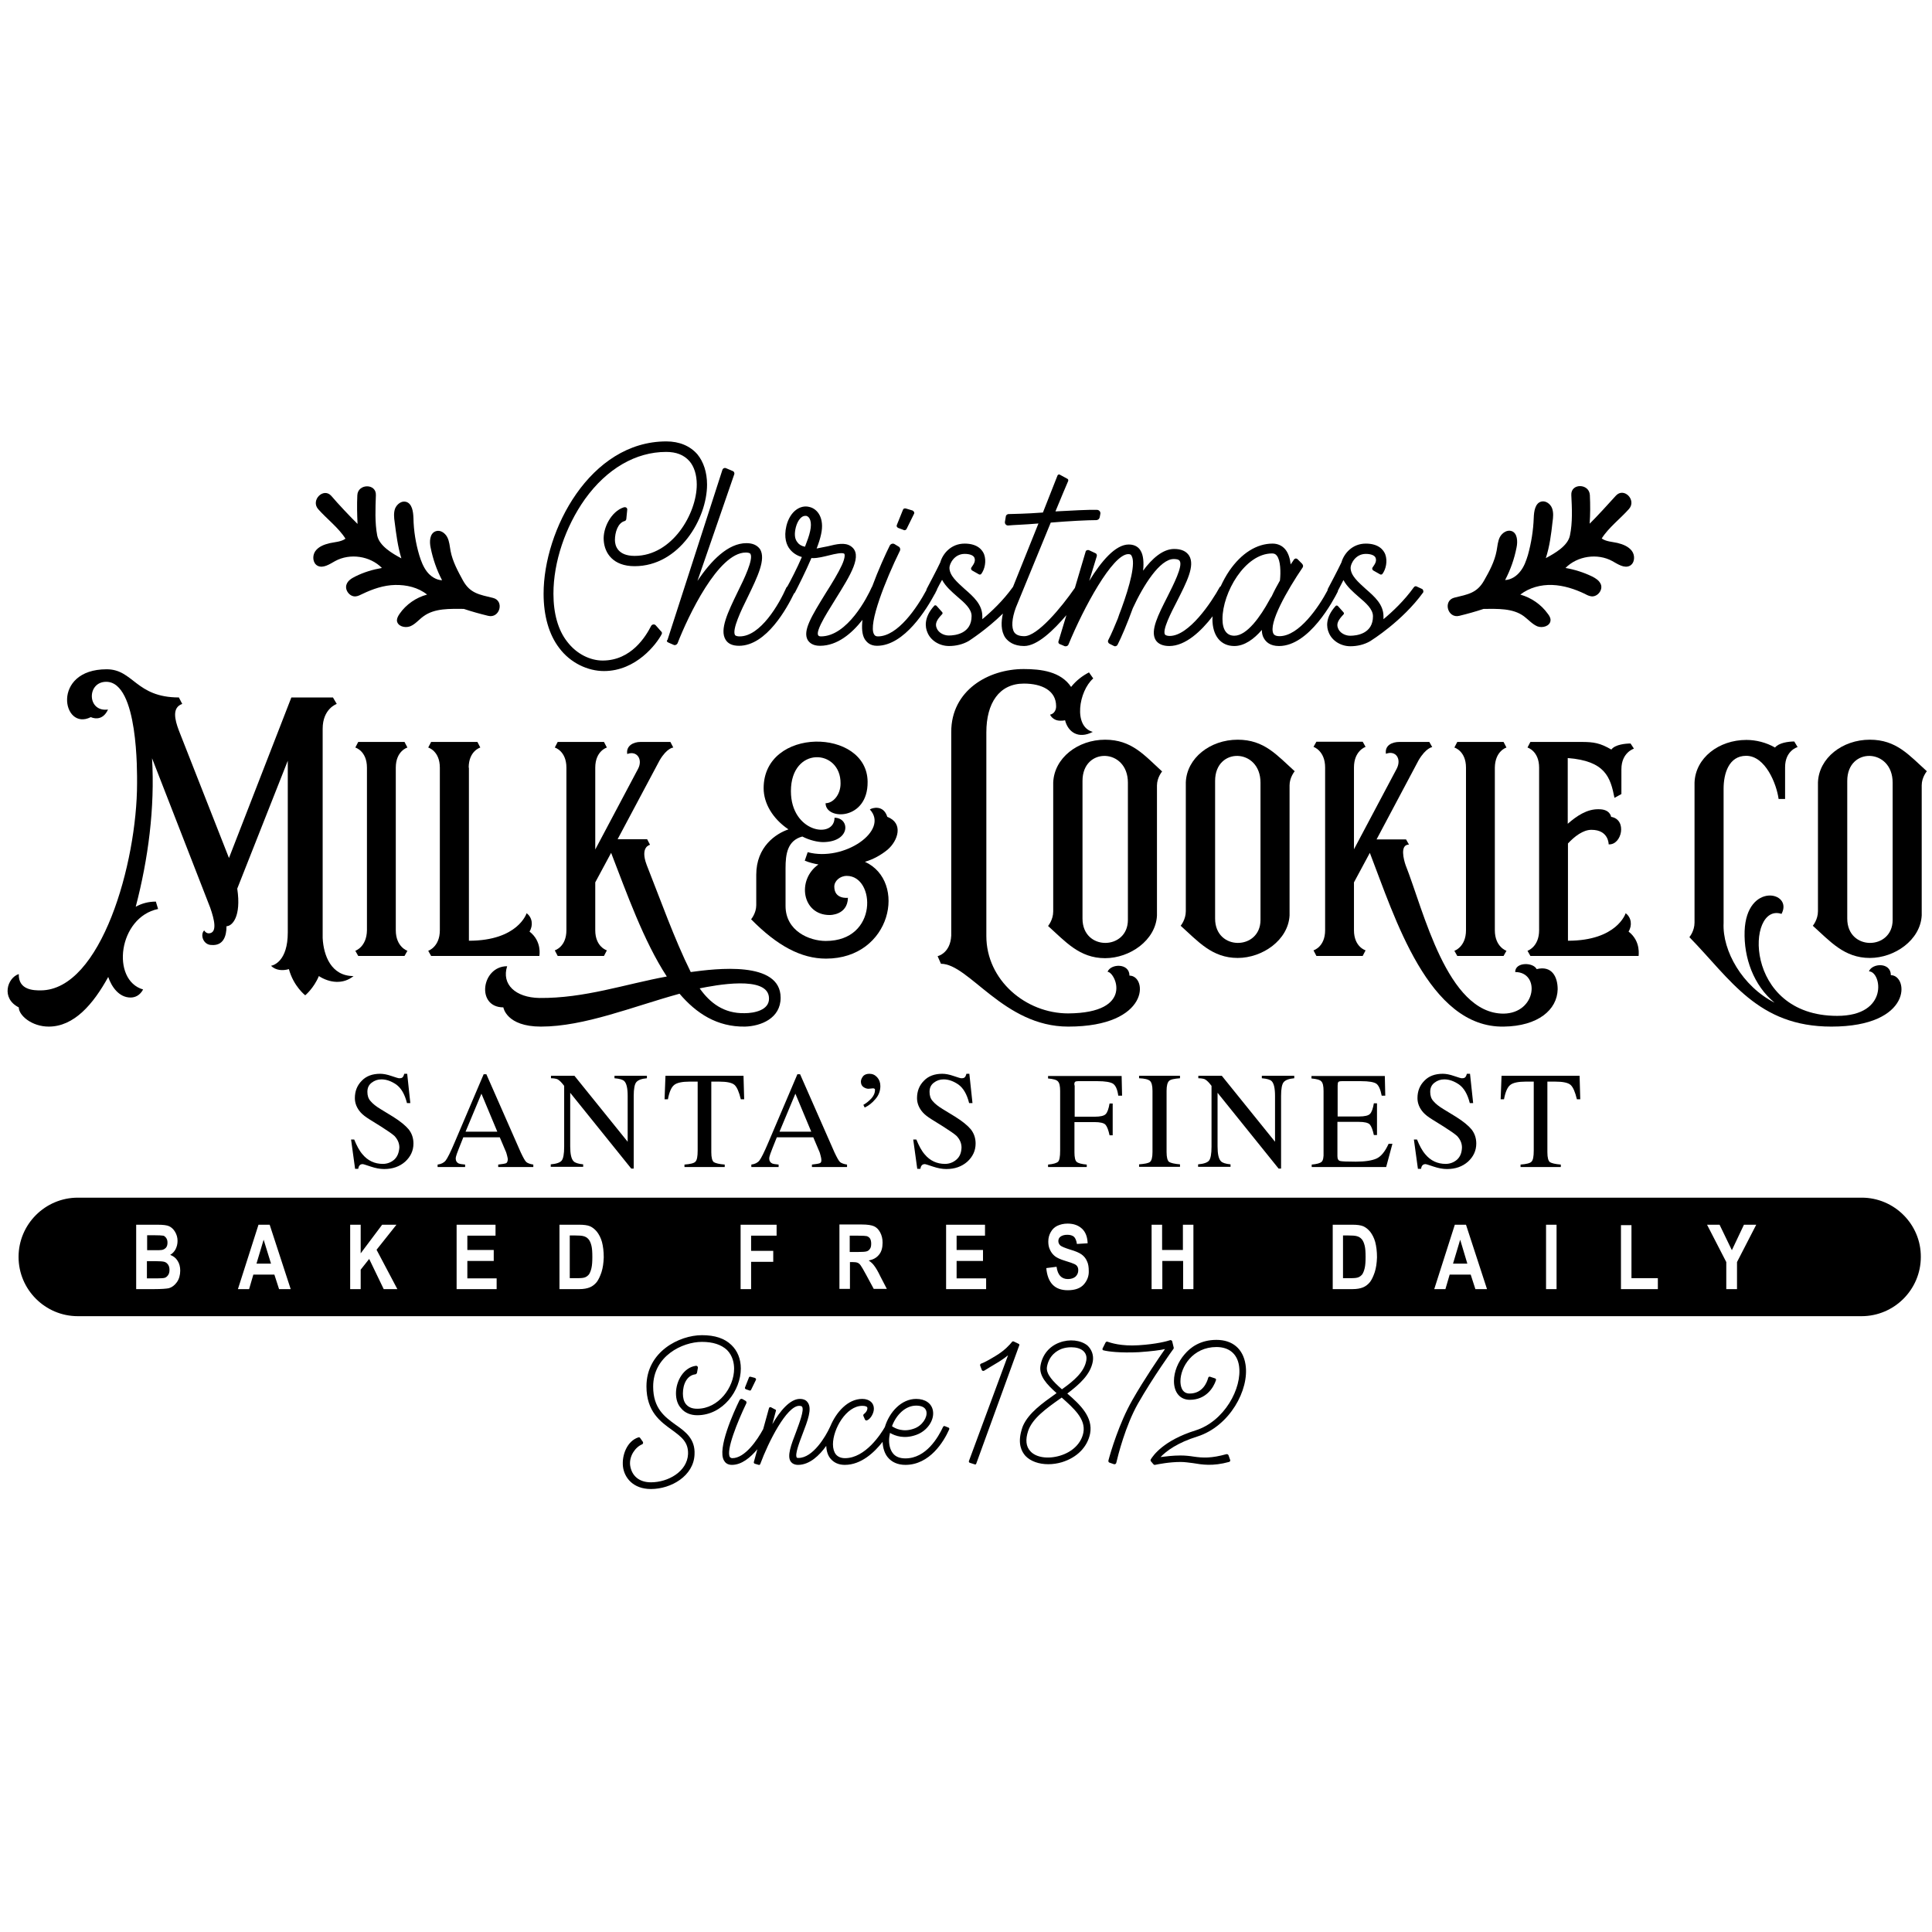 <?xml version="1.0" encoding="utf-8"?>
<!-- Generator: Adobe Illustrator 21.0.0, SVG Export Plug-In . SVG Version: 6.00 Build 0)  -->
<svg version="1.1" id="Layer_1" xmlns="http://www.w3.org/2000/svg" xmlns:xlink="http://www.w3.org/1999/xlink" x="0px" y="0px"
	 viewBox="0 0 864 864" style="enable-background:new 0 0 864 864;" xml:space="preserve">
<g>
	<path d="M386.1,494.1l0.6,1.2c1.7-0.8,3.3-2,4.8-3.8c1.5-1.7,2.2-3.7,2.2-5.8c0-1.6-0.5-2.9-1.4-3.9c-1-1.1-2.1-1.6-3.5-1.6
		c-1.3,0-2.3,0.4-2.9,1.2c-0.6,0.8-0.9,1.6-0.9,2.3c0,1.1,0.4,1.9,1.1,2.4c0.7,0.5,1.5,0.8,2.3,0.8c0.2,0,0.9-0.1,2.1-0.2
		c0.2,0,0.4,0.1,0.6,0.2c0.2,0.1,0.2,0.3,0.2,0.6c0,1.2-0.5,2.4-1.5,3.6C388.7,492.3,387.5,493.3,386.1,494.1z"/>
	<path d="M270.1,300.1c14.5,0,23.6-12.3,25.7-16.3c0.4-0.6,0.3-1.1-0.3-1.6l-2.3-2.6c-0.6-0.6-1.6-0.4-2,0.3
		c-2.4,4.7-8.9,15.5-21.7,15.5c-5.4,0-11.6-2.8-15.9-8.5c-4-5.1-6.1-12.5-6.1-21.4c0-14.1,5.3-29.9,14.1-42.3
		c9.8-13.6,22.7-21.1,36.3-21.1c4.5,0,7.9,1.3,10.4,4.1c2.1,2.4,3.3,6.1,3.3,10.5c0,12.9-10.9,31.9-27.8,31.9
		c-7.5,0-8.8-4.5-8.8-7.1c0-3.4,1.3-7.7,4.4-8.5c0.4-0.1,0.7-0.6,0.7-1l0.4-4c0.1-0.9-0.7-1.4-1.6-1.1c-5.5,1.8-9.4,9.2-8.9,14.9
		c0.4,5.5,4.1,11.4,13.8,11.4c20,0,32.4-21.3,32.4-36.5c0-5.5-1.6-10.2-4.3-13.5c-3.3-3.8-8.1-5.8-13.9-5.8
		c-34.1,0-54.9,39.7-54.9,68.1c0,9.9,2.4,18.3,7,24.3C255.1,296.5,262.9,300.1,270.1,300.1z"/>
	<path d="M299,287.4l2.3,1c0.6,0.3,1.4-0.1,1.7-0.7c4.7-12.1,18.2-40.6,30.5-40.6c0.7,0,1.8,0.1,2.1,0.6c1.4,2.4-2.8,11.2-5.7,17
		c-4.4,9.1-8.2,16.9-5.4,21.4c1.1,1.8,3.1,2.7,6,2.7c12.3,0,21.5-17,24.6-23.4c0.1-0.1,0.3-0.2,0.4-0.4c1.4-2.7,4.8-9.4,7.4-15.5
		c0.1,0.1,0.4,0.1,0.6,0.1c2.4,0,5-0.7,7.5-1.3c2.3-0.6,5.7-1.3,6.5-0.7c0.3,0.1,0.6,1.6-1,5.1c-1.6,3.5-4.4,8.1-7.2,12.5
		c-6.4,10.4-10.4,16.9-8.1,21c0.7,1.1,2.1,2.6,5.5,2.6c7.8,0,14.3-5.6,19-11.6c-0.4,3.6-0.2,6.6,1,8.6c0.9,1.4,2.4,3,5.5,3
		c12.3,0,22.3-16.6,25.9-23.3c0,0,0.1-0.1,0.1-0.1c0.1-0.1,0.1-0.3,0.2-0.5c0.3-0.5,0.5-0.9,0.6-1.2c0.1-0.1,0.1-0.2,0.1-0.3
		c0.6-1.2,1.4-2.7,2.2-4.1c1.6,3,4.3,5.3,6.8,7.5c3.3,2.8,6.4,5.5,6.4,8.7c0,7.8-7.2,8.7-10.2,8.7c-2.4,0-4.7-1.4-5.4-3.3
		c-0.9-2,0.1-3.8,2.4-6.2c0.3-0.3,0.3-0.7,0-1l-2.4-2.7c-0.3-0.4-0.9-0.4-1.1-0.1c-4.8,5.3-4,9.7-3.1,11.8c1.4,3.7,5.4,6.2,9.7,6.2
		c3,0,6.2-0.7,8.9-2.3c0.4-0.3,7.7-4.9,15.2-12.2c-0.8,3.6-1,7.7,1.1,10.8c1.3,1.7,3.7,3.7,8.4,3.7c5.9,0,13.2-7.1,18.9-13.8
		l-3.5,11.6c-0.3,0.6,0.1,1.3,0.7,1.4l2.1,0.9c0.7,0.1,1.3-0.1,1.6-0.7c6.7-16.3,19.7-40.5,26.8-40.5c1,0,1.3,0.4,1.4,0.7
		c2,3.1-0.7,13.3-4.5,23.7c-0.7,1.8-1.3,3.4-1.6,4.4c-1.4,3.4-2.8,6.8-4.3,9.7c-0.3,0.6,0,1.3,0.6,1.6l2,1c0.6,0.3,1.3,0,1.6-0.6
		c1.6-3.1,4.3-9.4,6.8-16.3c4.7-10.2,12.1-22,18.3-22c0.9,0,2.3,0.1,2.7,0.9c1.4,2.3-2.8,10.5-5.5,15.9c-4.1,8.1-7.8,15.2-5.3,19.4
		c1.1,1.8,3.3,2.7,6.1,2.7c7.3,0,14.3-6.7,19.4-13.3c0,0.4-0.1,0.8-0.1,1.2c0,7.5,3.7,12.1,9.8,12.1c4.5,0,8.8-3.1,12.3-7.2
		c0,1.4,0.3,2.7,0.9,3.7c0.9,1.6,2.7,3.5,6.8,3.5c13.5,0,24.3-20.4,26.3-24.4c0-0.1,0-0.2,0-0.3c0.7-1.4,1.6-3.1,2.5-4.8
		c1.6,3,4.3,5.3,6.8,7.5c3.3,2.8,6.4,5.5,6.4,8.7c0,7.8-7.2,8.7-10.2,8.7c-2.4,0-4.7-1.4-5.4-3.3c-0.9-2,0.1-3.8,2.4-6.2
		c0.3-0.3,0.3-0.7,0-1l-2.4-2.7c-0.3-0.4-0.9-0.4-1.1-0.1c-4.8,5.3-4,9.7-3.1,11.8c1.4,3.7,5.4,6.2,9.7,6.2c3,0,6.2-0.7,8.9-2.3
		c0.6-0.4,14.3-8.9,23.6-21.7c0.3-0.4,0.1-1.3-0.4-1.6l-2.4-1.1c-0.4-0.3-1-0.1-1.3,0.3c-4.3,6-9.5,10.9-13.6,14.3
		c0-0.4,0-0.9,0-1.3c0-5.3-4-8.8-7.9-12.2c-3.4-3.1-6.8-6-6.8-9.5c0-1.7,2.1-6.2,6.8-6.2c2.4,0,4,0.7,4.4,1.8
		c0.6,1.7-0.6,3.1-1.4,4.3c-0.3,0.4-0.1,1,0.3,1.3l3,1.7c0.4,0.3,0.9,0.1,1.1-0.1c1.6-2.1,2.4-5.8,1.3-8.8c-0.7-1.8-2.8-4.8-8.7-4.8
		c-6.1,0-9.8,4.5-10.9,8.4c-1.8,3.8-5,9.8-6.1,11.9c-0.1,0.2-0.1,0.4-0.1,0.6c-3.8,7.2-12.7,20.5-21.5,20.5c-2.1,0-2.6-0.9-2.7-1.1
		c-2.4-4.5,6.1-19.4,13.1-29.7c0.3-0.6,0.1-1.1-0.3-1.6l-2.1-2.1c-0.6-0.4-1.1-0.3-1.6,0.3c-0.3,0.6-0.9,1.3-1.4,2.1
		c-0.3-2.6-1-5-2.4-6.7c-1.4-1.7-3.4-2.6-5.7-2.6c-7.1,0-13.9,4.3-19.3,12.1c-1.5,2.2-2.8,4.6-3.9,7c-0.1,0.1-0.3,0.2-0.4,0.3
		c-3.7,6.8-13.8,21.9-22.4,21.9c-1.1,0-1.8-0.3-2.1-0.6c-1.3-2,2.7-9.8,5.4-15c4.3-8.5,8.1-15.8,5.4-20.3c-1.3-2-3.5-3-6.7-3
		c-5.1,0-9.9,4.3-13.9,9.7c0.4-3.7,0.1-7-1.1-8.9c-0.7-1.3-2.3-2.8-5.3-2.8c-6,0-12.3,7.5-17.7,16.3l3.4-11.1
		c0.1-0.6-0.1-1.1-0.6-1.3l-3-1.4c-0.6-0.1-1.3,0.1-1.4,0.7l-4.8,16.2c-6.2,9-16.8,21.6-22.6,21.6c-2.3,0-3.7-0.6-4.5-1.7
		c-1.4-2.1-1.1-6.2,0.7-11.1c1.6-3.8,9.4-23,15.6-38c8.4-0.7,16.5-1.1,20.3-1.1c0.7,0,1.4-0.4,1.6-1.3l0.3-1.6
		c0.1-0.9-0.6-1.7-1.6-1.7c-3.8-0.1-11.1,0.3-18.5,0.7c2.7-6.5,4.8-11.6,5.7-13.6c0.1-0.4,0-0.9-0.4-1l-3.3-1.8
		c-0.4-0.3-1,0-1.1,0.4c-0.9,2.3-3.4,8.7-6.5,16.5c-8.1,0.6-12.6,0.6-15.5,0.7c-0.6,0.1-1.1,0.6-1.1,1.1l-0.4,2.4
		c-0.1,0.9,0.6,1.6,1.4,1.6c3-0.3,6.5-0.3,13.6-0.9c-4,9.9-8.5,21.1-11.4,28.4c0,0-0.1,0.1-0.1,0.1c-4.3,6-9.5,10.9-13.6,14.3
		c0-0.4,0-0.9,0-1.3c0-5.3-4-8.8-7.9-12.2c-3.4-3.1-6.8-6-6.8-9.5c0-1.7,2.1-6.2,6.8-6.2c2.4,0,4,0.7,4.4,1.8
		c0.6,1.7-0.6,3.1-1.4,4.3c-0.3,0.4-0.1,1,0.3,1.3l3,1.7c0.4,0.3,0.9,0.1,1.1-0.1c1.6-2.1,2.4-5.8,1.3-8.8c-0.7-1.8-2.8-4.8-8.7-4.8
		c-6.1,0-9.8,4.5-10.9,8.4c-1.8,3.8-5,9.8-6.1,11.9c-0.1,0.2-0.1,0.3-0.1,0.5c-4.2,7.8-12.8,20.7-21.7,20.7c-1,0-1.4-0.4-1.7-0.9
		c-2.8-4.5,5.3-24.7,11.5-37.3c0.4-0.7,0.1-1.7-0.6-2l-1.8-1.1c-0.7-0.4-1.7-0.1-2.1,0.7c-1.8,3.6-5.1,10.8-7.9,18.4
		c-0.1,0.1-0.2,0.2-0.2,0.3c-1.8,4.1-10.8,21.9-22.7,21.9c-1.7,0-2-1.3,0-5.5c1.6-3.3,4.1-7.2,6.5-11.1c6.7-10.8,12.6-20,6.8-23.8
		c-2.6-1.7-6.2-0.9-10.2,0.1c-1.7,0.3-3.4,0.7-5,1c0.9-2.3,1.6-4.5,2-6.4c1.6-7.2-1.6-11.4-5.3-12.2c-3.8-1-8.5,1.7-10.2,8.4
		c-1.3,5.4,0.1,8.8,1.6,10.6c1.3,1.6,3.1,2.8,5.3,3.4c-2.2,5.1-5,10.5-6.5,13.2c-0.1,0.1-0.3,0.2-0.4,0.4
		c-3.3,7.5-11.6,21.9-20.9,21.9c-0.7,0-1.7-0.1-2.1-0.6c-1.4-2.4,2.8-11.2,5.7-17c4.4-9.1,8.2-16.9,5.5-21.4
		c-1.3-1.8-3.3-2.7-6.1-2.7c-8.2,0-15.8,7.8-21.9,16.9l16.5-47.8c0.1-0.4-0.1-1.1-0.6-1.3l-3.3-1.4c-0.6-0.1-1.1,0.1-1.4,0.7
		l-24.6,76.2C298,286.5,298.2,287.1,299,287.4z M568.9,247.5c0.9,0,1.6,0.3,2.1,1c1.7,2.1,1.8,7.4,1.4,11.1
		c-1.3,2.3-2.6,4.7-3.7,7.1c-0.4,0.6-0.9,1.3-1.1,1.8c-3.8,7-9.9,15.8-15.6,15.8c-3.4,0-5.3-2.6-5.3-7.5
		C546.7,265.1,556.7,247.5,568.9,247.5z M356.6,242.5c-1.3-1.6-1.4-3.8-0.7-6.7c0.9-3.4,2.7-5.1,4.1-5.1c0.3,0,0.4,0,0.6,0
		c1.6,0.4,2.6,2.8,1.7,6.8c-0.4,2-1.3,4.4-2.3,7C358.4,244.2,357.3,243.5,356.6,242.5z"/>
	<path d="M401.7,236.1l2.4,0.9c0.4,0.3,1.1,0,1.3-0.4l3.3-6.7c0.4-0.6,0-1.3-0.6-1.6l-3-0.9c-0.6-0.1-1.1,0-1.3,0.6l-2.7,6.7
		C400.8,235.3,401.1,235.8,401.7,236.1z"/>
	<path d="M176.3,518.6c-1.4,1.2-3.1,1.9-5.1,1.9c-3.6,0-6.7-1.4-9.1-4.3c-1.4-1.6-2.6-3.9-3.7-6.6H157l1.8,13.1h1.4
		c0.1-0.5,0.2-1,0.5-1.4c0.3-0.4,0.7-0.7,1.5-0.7c0.3,0,1.5,0.4,3.6,1.1s4.1,1.1,6,1.1c3.8,0,6.9-1.1,9.4-3.3
		c2.4-2.2,3.7-4.9,3.7-8.1c0-2.4-0.7-4.5-2.1-6.3c-1.4-1.7-3.8-3.7-7.2-5.8l-5.4-3.3c-2-1.2-3.5-2.4-4.5-3.6c-1-1.1-1.4-2.5-1.4-4.1
		c0-1.8,0.6-3.1,1.9-4.1c1.3-1,2.7-1.5,4.4-1.5c2.2,0,4.4,0.8,6.6,2.3c2.2,1.6,3.8,4.3,4.8,8.3h1.5l-1.4-13.1h-1.3
		c-0.2,0.7-0.4,1.2-0.7,1.5c-0.3,0.4-0.8,0.5-1.6,0.5c-0.3,0-1.4-0.3-3.4-1c-2-0.7-3.7-1-5.1-1c-3.4,0-6.2,1-8.2,3.1
		c-2.1,2.1-3.1,4.7-3.1,7.8c0,2.3,0.9,4.5,2.6,6.4c0.9,1,2.2,2,3.8,3l5.3,3.3c3,1.9,5,3.3,6,4.2c1.4,1.5,2.2,3.2,2.2,5.2
		C178.4,515.6,177.7,517.3,176.3,518.6z"/>
	<path d="M226.3,520.2c-0.5,0.2-1.7,0.4-3.5,0.6v1.1h15.7v-1.1c-1.4-0.2-2.5-0.6-3.1-1.1c-0.6-0.5-1.4-2-2.5-4.3l-15.4-35h-1.2
		l-12.9,30.3c-1.9,4.5-3.3,7.3-4.1,8.3s-2,1.6-3.6,1.8v1.1H208v-1.1c-1.4-0.1-2.4-0.3-2.9-0.5c-0.8-0.4-1.3-1.1-1.3-2.2
		c0-0.5,0.2-1.2,0.5-2.1c0.3-0.9,1.3-3.4,2.9-7.4h16.3l2.5,5.9c0.4,0.8,0.6,1.6,0.8,2.4c0.2,0.8,0.3,1.3,0.3,1.6
		C227,519.4,226.8,520,226.3,520.2z M208.2,506.1l7.1-17l7.1,17H208.2z"/>
	<path d="M282.3,522.6h1.1v-32.5c0-3.2,0.4-5.3,1.2-6.2c0.8-0.9,2.3-1.5,4.7-1.7v-1.1h-14.5v1.1c2.3,0.2,3.7,0.6,4.4,1.3
		c1,1,1.5,3.2,1.5,6.6v20.5l-23.8-29.5h-10.5v1.1c1.3,0,2.2,0.2,2.8,0.4c0.6,0.3,1.4,0.9,2.3,2l0.8,1v27.2c0,3.3-0.4,5.3-1.1,6.2
		c-0.7,0.9-2.4,1.5-4.9,1.7v1.1h14.5v-1.1c-2.2-0.2-3.7-0.7-4.3-1.4c-1-1-1.5-3.2-1.5-6.6v-24L282.3,522.6z"/>
	<path d="M321.5,483.7c3.6,0,5.9,0.5,7,1.5c1.1,1,2,3.1,2.8,6.4h1.5l-0.3-10.5h-34.9l-0.4,10.5h1.5c0.6-3.3,1.6-5.5,2.8-6.4
		c1.2-1,3.6-1.5,7-1.5h3.5v30.8c0,2.7-0.3,4.3-1,5c-0.6,0.7-2.3,1.1-4.9,1.3v1.1h18v-1.1c-2.5-0.2-4.1-0.6-4.9-1.1
		c-0.7-0.6-1.1-2-1.1-4.4v-31.6H321.5z"/>
	<path d="M366.6,520.2c-0.5,0.2-1.7,0.4-3.5,0.6v1.1h15.7v-1.1c-1.4-0.2-2.5-0.6-3.1-1.1c-0.6-0.5-1.4-2-2.5-4.3l-15.4-35h-1.2
		l-12.9,30.3c-1.9,4.5-3.3,7.3-4.1,8.3c-0.8,1-2,1.6-3.6,1.8v1.1h12.2v-1.1c-1.4-0.1-2.4-0.3-2.9-0.5c-0.8-0.4-1.3-1.1-1.3-2.2
		c0-0.5,0.2-1.2,0.5-2.1c0.3-0.9,1.3-3.4,2.9-7.4h16.3l2.5,5.9c0.4,0.8,0.6,1.6,0.8,2.4c0.2,0.8,0.3,1.3,0.3,1.6
		C367.4,519.4,367.2,520,366.6,520.2z M348.6,506.1l7.1-17l7.1,17H348.6z"/>
	<path d="M427.7,518.6c-1.4,1.2-3.1,1.9-5.1,1.9c-3.6,0-6.7-1.4-9.1-4.3c-1.4-1.6-2.6-3.9-3.7-6.6h-1.4l1.8,13.1h1.4
		c0.1-0.5,0.2-1,0.5-1.4c0.3-0.4,0.7-0.7,1.5-0.7c0.3,0,1.5,0.4,3.6,1.1c2.1,0.7,4.1,1.1,6,1.1c3.8,0,6.9-1.1,9.4-3.3
		c2.4-2.2,3.7-4.9,3.7-8.1c0-2.4-0.7-4.5-2.1-6.3c-1.4-1.7-3.8-3.7-7.2-5.8l-5.4-3.3c-2-1.2-3.5-2.4-4.5-3.6c-1-1.1-1.4-2.5-1.4-4.1
		c0-1.8,0.6-3.1,1.9-4.1c1.3-1,2.7-1.5,4.4-1.5c2.2,0,4.4,0.8,6.6,2.3c2.2,1.6,3.8,4.3,4.8,8.3h1.5l-1.4-13.1h-1.3
		c-0.2,0.7-0.4,1.2-0.7,1.5c-0.3,0.4-0.8,0.5-1.6,0.5c-0.3,0-1.4-0.3-3.4-1c-2-0.7-3.7-1-5.1-1c-3.4,0-6.2,1-8.2,3.1
		c-2.1,2.1-3.1,4.7-3.1,7.8c0,2.3,0.9,4.5,2.6,6.4c0.9,1,2.2,2,3.8,3l5.3,3.3c3,1.9,5,3.3,6,4.2c1.4,1.5,2.2,3.2,2.2,5.2
		C429.9,515.6,429.2,517.3,427.7,518.6z"/>
	<path d="M480.7,483.9c0.2-0.3,0.8-0.4,1.6-0.4h8.5c3.4,0,5.7,0.4,6.9,1.1c1.2,0.8,2,2.5,2.4,5.4h1.7l-0.2-8.8h-32.9v1.1
		c2.3,0.2,3.8,0.6,4.4,1.3c0.7,0.7,1,2.1,1,4.3v26.7c0,2.7-0.3,4.3-0.9,4.9c-0.6,0.6-2.1,1.1-4.5,1.3v1.1h17.3v-1.1
		c-2.3-0.2-3.8-0.6-4.5-1.2c-0.7-0.6-1-2.1-1-4.3v-13.5h8.9c2.6,0,4.3,0.4,5,1.2s1.3,2.4,1.8,4.7h1.4v-14.2h-1.4
		c-0.4,2.4-1,4-1.7,4.7c-0.7,0.8-2.4,1.2-5,1.2h-8.9v-13.8C480.3,484.7,480.5,484.2,480.7,483.9z"/>
	<path d="M522.8,483.4c0.7-0.7,2.4-1,4.9-1.2v-1.1h-18.3v1.1c2.5,0.1,4.1,0.5,4.9,1.2c0.7,0.7,1.1,2.1,1.1,4.4v27.4
		c0,2.4-0.4,3.8-1.1,4.4c-0.7,0.6-2.4,0.9-4.9,1.1v1.1h18.3v-1.1c-2.5-0.2-4.1-0.6-4.9-1.1c-0.7-0.6-1.1-2-1.1-4.4v-27.4
		C521.7,485.5,522.1,484.1,522.8,483.4z"/>
	<path d="M571.8,522.6h1.1v-32.5c0-3.2,0.4-5.3,1.2-6.2c0.8-0.9,2.3-1.5,4.7-1.7v-1.1h-14.5v1.1c2.3,0.2,3.7,0.6,4.4,1.3
		c1,1,1.5,3.2,1.5,6.6v20.5l-23.8-29.5h-10.5v1.1c1.3,0,2.2,0.2,2.8,0.4c0.6,0.3,1.4,0.9,2.3,2l0.8,1v27.2c0,3.3-0.4,5.3-1.1,6.2
		c-0.7,0.9-2.4,1.5-4.9,1.7v1.1h14.5v-1.1c-2.2-0.2-3.7-0.7-4.3-1.4c-1-1-1.5-3.2-1.5-6.6v-24L571.8,522.6z"/>
	<path d="M591,519.6c-0.7,0.6-2.1,1-4.4,1.2v1.1h33.3l2.8-10.4H621c-1.6,3.5-3.4,5.7-5.4,6.6c-2,0.9-5.1,1.4-9.3,1.4
		c-3.9,0-6.2-0.1-7-0.3c-0.8-0.2-1.2-0.9-1.2-2.2v-15.3h9.5c2.6,0,4.3,0.4,5,1.2s1.3,2.4,1.8,4.7h1.4v-14.2h-1.4
		c-0.4,2.4-1,4-1.7,4.7c-0.7,0.8-2.4,1.2-5,1.2h-9.5v-13.8c0-0.8,0.1-1.4,0.3-1.6c0.2-0.3,0.8-0.4,1.7-0.4h8.4c3.6,0,5.9,0.4,7,1.2
		c1,0.8,1.8,2.6,2.3,5.3h1.6l-0.2-8.8h-32.8v1.1c2.3,0.2,3.8,0.6,4.4,1.3c0.7,0.7,1,2.1,1,4.3v27.4C592,517.5,591.7,519,591,519.6z"
		/>
	<path d="M651.6,518.6c-1.4,1.2-3.1,1.9-5.1,1.9c-3.6,0-6.7-1.4-9.1-4.3c-1.4-1.6-2.6-3.9-3.7-6.6h-1.4l1.8,13.1h1.4
		c0.1-0.5,0.2-1,0.5-1.4c0.3-0.4,0.7-0.7,1.5-0.7c0.3,0,1.5,0.4,3.6,1.1c2.1,0.7,4.1,1.1,6,1.1c3.8,0,6.9-1.1,9.4-3.3
		c2.4-2.2,3.7-4.9,3.7-8.1c0-2.4-0.7-4.5-2.1-6.3c-1.4-1.7-3.8-3.7-7.2-5.8l-5.4-3.3c-2-1.2-3.5-2.4-4.5-3.6c-1-1.1-1.4-2.5-1.4-4.1
		c0-1.8,0.6-3.1,1.9-4.1c1.3-1,2.7-1.5,4.4-1.5c2.2,0,4.4,0.8,6.6,2.3c2.2,1.6,3.8,4.3,4.8,8.3h1.5l-1.4-13.1H656
		c-0.2,0.7-0.4,1.2-0.7,1.5c-0.3,0.4-0.8,0.5-1.6,0.5c-0.3,0-1.4-0.3-3.4-1c-2-0.7-3.7-1-5.1-1c-3.4,0-6.2,1-8.2,3.1
		c-2.1,2.1-3.1,4.7-3.1,7.8c0,2.3,0.9,4.5,2.6,6.4c0.9,1,2.2,2,3.8,3l5.3,3.3c3,1.9,5,3.3,6,4.2c1.4,1.5,2.2,3.2,2.2,5.2
		C653.7,515.6,653,517.3,651.6,518.6z"/>
	<path d="M695.4,483.7c3.6,0,5.9,0.5,7,1.5c1.1,1,2,3.1,2.8,6.4h1.5l-0.3-10.5h-34.9l-0.4,10.5h1.5c0.6-3.3,1.6-5.5,2.8-6.4
		c1.2-1,3.6-1.5,7-1.5h3.5v30.8c0,2.7-0.3,4.3-1,5c-0.6,0.7-2.3,1.1-4.9,1.3v1.1h18v-1.1c-2.5-0.2-4.1-0.6-4.9-1.1
		c-0.7-0.6-1.1-2-1.1-4.4v-31.6H695.4z"/>
	<polygon points="114.7,565.1 121.2,565.1 117.9,554.4 	"/>
	<path d="M263.2,554.2c-0.6-0.7-1.4-1.2-2.3-1.4c-0.7-0.2-2-0.3-3.9-0.3h-2.2v19.1h3.6c1.5,0,2.6-0.1,3.3-0.4
		c0.7-0.3,1.2-0.7,1.7-1.3c0.4-0.6,0.8-1.5,1.1-2.8c0.3-1.3,0.4-2.9,0.4-5c0-2.1-0.1-3.8-0.4-5S263.8,554.9,263.2,554.2z"/>
	<path d="M389.1,558.4c0.4-0.6,0.5-1.3,0.5-2.3c0-0.9-0.2-1.7-0.5-2.2c-0.4-0.6-0.9-0.9-1.5-1.1c-0.4-0.1-1.7-0.2-3.9-0.2h-3.7v7.3
		h3.5c2.2,0,3.5-0.1,4.1-0.3C388.3,559.4,388.7,559,389.1,558.4z"/>
	<path d="M609,554.2c-0.6-0.7-1.4-1.2-2.3-1.4c-0.7-0.2-2-0.3-3.9-0.3h-2.2v19.1h3.6c1.5,0,2.6-0.1,3.3-0.4c0.7-0.3,1.2-0.7,1.7-1.3
		c0.4-0.6,0.8-1.5,1.1-2.8c0.3-1.3,0.4-2.9,0.4-5c0-2.1-0.1-3.8-0.4-5S609.6,554.9,609,554.2z"/>
	<polygon points="649.8,565.1 656.2,565.1 653,554.4 	"/>
	<path d="M72.3,559c0.8-0.1,1.4-0.5,1.9-1c0.5-0.6,0.7-1.3,0.7-2.3c0-0.9-0.2-1.5-0.6-2.1c-0.4-0.5-0.8-0.9-1.3-1
		c-0.5-0.1-2-0.2-4.5-0.2h-2.7v6.7h3.1C70.7,559.1,71.8,559.1,72.3,559z"/>
	<path d="M832.6,535.6H34.8c-14.6,0-26.5,11.9-26.5,26.5c0,14.6,11.9,26.5,26.5,26.5h797.7c14.6,0,26.5-11.9,26.5-26.5
		C859.1,547.5,847.1,535.6,832.6,535.6z M79.1,573.4c-1,1.4-2.2,2.3-3.6,2.7c-1,0.2-3.2,0.4-6.6,0.4h-8v-28.8h9.4
		c2.6,0,4.4,0.2,5.4,0.7c1,0.5,1.9,1.3,2.6,2.5c0.7,1.2,1.1,2.5,1.1,4c0,1.4-0.3,2.6-0.9,3.8c-0.6,1.1-1.4,1.9-2.4,2.5
		c1.4,0.5,2.5,1.3,3.3,2.6c0.8,1.2,1.2,2.7,1.2,4.4C80.6,570.2,80.1,572,79.1,573.4z M124.8,576.5l-2.1-6.5h-9.4l-1.9,6.5h-5
		l9.2-28.8h5l9.4,28.8H124.8z M171.6,576.5l-6.5-13.5l-3.8,4.8v8.7h-4.7v-28.8h4.7v12.8l9.6-12.8h6.4l-8.9,11.2l9.3,17.6H171.6z
		 M222.1,576.5h-17.9v-28.8h17.4v4.9H209v6.4h11.8v4.9H209v7.8h13.1V576.5z M269,568.9c-0.6,1.8-1.3,3.3-2.1,4.4
		c-0.9,1.1-1.9,1.9-3.1,2.4c-1.2,0.5-2.8,0.8-4.7,0.8h-8.9v-28.8h8.7c2.2,0,3.8,0.2,5,0.7c1.1,0.5,2.1,1.3,3.1,2.5
		c0.9,1.2,1.7,2.7,2.2,4.5c0.5,1.9,0.8,4.2,0.8,6.9C269.9,564.9,269.6,567,269,568.9z M347.3,552.6h-11.4v6.8h9.9v4.9h-9.9v12.2
		h-4.7v-28.8h16.1V552.6z M390.8,576.5l-3.4-6.3c-1.2-2.3-2.1-3.7-2.5-4.3c-0.4-0.6-0.9-1-1.4-1.2s-1.3-0.3-2.4-0.3h-1v12h-4.7
		v-28.8h10c2.6,0,4.4,0.3,5.5,0.8c1.1,0.5,2,1.4,2.7,2.7c0.7,1.3,1.1,2.8,1.1,4.6c0,2.3-0.5,4.1-1.6,5.4c-1.1,1.4-2.6,2.2-4.6,2.6
		c1,0.7,1.9,1.5,2.5,2.4c0.7,0.9,1.6,2.4,2.7,4.7l2.9,5.6H390.8z M441,576.5h-17.9v-28.8h17.4v4.9h-12.7v6.4h11.8v4.9h-11.8v7.8H441
		V576.5z M484.7,574.4c-1.5,1.7-3.9,2.6-7.2,2.6c-5.8,0-9-3.3-9.6-9.9l4.6-0.6c0.5,3.7,2.2,5.5,5.1,5.5c1.4,0,2.6-0.4,3.4-1.1
		c0.8-0.8,1.2-1.7,1.2-2.8c0-0.7-0.1-1.2-0.4-1.7c-0.3-0.5-0.7-0.8-1.3-1.1s-2-0.8-4.3-1.5c-2-0.6-3.5-1.3-4.4-2
		c-0.9-0.7-1.7-1.7-2.2-2.8c-0.6-1.2-0.8-2.4-0.8-3.8c0-1.6,0.4-3,1.1-4.2c0.7-1.3,1.7-2.2,2.9-2.8c1.3-0.6,2.8-1,4.6-1
		c2.8,0,4.9,0.8,6.5,2.3c1.6,1.5,2.4,3.7,2.5,6.5l-4.8,0.3c-0.2-1.5-0.7-2.6-1.3-3.2c-0.7-0.6-1.7-0.9-3-0.9c-1.3,0-2.3,0.3-3,0.8
		c-0.7,0.5-1,1.2-1,2c0,0.8,0.3,1.4,0.9,2c0.6,0.5,2.1,1.1,4.3,1.8c2.4,0.7,4.1,1.4,5.2,2.2c1.1,0.8,1.9,1.8,2.4,3
		c0.6,1.2,0.8,2.7,0.8,4.4C487,570.6,486.2,572.7,484.7,574.4z M533.8,576.5h-4.7v-12.6h-9.3v12.6H515v-28.8h4.7V559h9.3v-11.3h4.7
		V576.5z M614.8,568.9c-0.6,1.8-1.3,3.3-2.1,4.4c-0.9,1.1-1.9,1.9-3.1,2.4c-1.2,0.5-2.8,0.8-4.7,0.8H596v-28.8h8.7
		c2.2,0,3.8,0.2,5,0.7c1.1,0.5,2.1,1.3,3.1,2.5c0.9,1.2,1.7,2.7,2.2,4.5c0.5,1.9,0.8,4.2,0.8,6.9C615.7,564.9,615.4,567,614.8,568.9
		z M659.8,576.5l-2.1-6.5h-9.4l-1.9,6.5h-5l9.2-28.8h5l9.4,28.8H659.8z M696.1,576.5h-4.7v-28.8h4.7V576.5z M741.4,576.5h-16.5
		v-28.6h4.7v23.7h11.8V576.5z M776.8,564.4v12.1H772v-12.1l-8.6-16.7h5.6l5.5,11.4l5.4-11.4h5.5L776.8,564.4z"/>
	<path d="M73.5,564.3c-0.7-0.2-2-0.3-4-0.3h-3.8v7.7h4.4c1.9,0,3.2-0.1,3.7-0.3c0.5-0.2,1-0.6,1.4-1.2c0.4-0.6,0.6-1.3,0.6-2.3
		c0-0.9-0.2-1.7-0.6-2.3C74.7,564.9,74.2,564.5,73.5,564.3z"/>
	<path d="M21.8,459.1c11.3,0,19.9-10,26.6-22.2c1.5,4.4,4.8,9.2,10,9.2c2.1,0,4.2-1,5.6-3.6c-14.5-4.2-11.1-32.3,6.7-36l-1-3.3
		c-3.3,0-6.3,0.8-9,2.3c5.6-21.4,8.6-44.2,7.3-66.4l26,66.8c1.9,5.4,3.3,11.3-0.6,11.5c-0.8,0-1.5-0.4-2.1-1.3
		c-1.9,1.9-0.4,6.5,3.3,6.5c5.2,0.4,6.7-3.8,6.7-8.4c2.5,0,6.7-4.2,4.8-16.8l22.6-57.2v76.8c0,12.8-6.3,14.7-7.5,14.9
		c2.1,2.1,5.2,2.3,8,1.5c2.1,7.7,7.3,11.7,7.3,11.7s3.8-3.1,6.1-8.6c4.8,3.1,10.9,3.8,15.5,0c-10,0-13.4-9.2-13.8-17v-93.6
		c0-9,6.3-11.1,6.3-11.1l-1.7-2.9h-18.6l-27.9,71.8l-22.4-57c-1.9-5-3.1-10.3,1.5-11.9l-1.5-2.9c-19.3,0-20.3-12.6-32.3-12.6
		c-24.9,0-19.9,27.9-7.1,21.4c2.3,1,5.7,1,7.7-3.4c-9.4,1.3-9.6-12.4-0.8-12.4c14.4,0,13.8,41,13.8,45.4c0,35.6-16.1,92.5-43.1,92.6
		c-2.9,0-10,0-9.8-7.3c-5.2,1.7-8,10.9,0,14.9C8.4,454.1,14.2,459.1,21.8,459.1z"/>
	<path d="M158.9,425.2l1.3,2.3h20.7l1.3-2.3c0,0-5.2-1.7-5.2-9.2v-72.7c0-7.5,5.2-9,5.2-9l-1.3-2.5h-20.7l-1.3,2.5
		c0,0,5.2,1.5,5.2,9V416C164,423.5,158.9,425.2,158.9,425.2z"/>
	<path d="M209.6,343.3c0-7.5,5.2-9,5.2-9l-1.3-2.5h-20.7l-1.3,2.5c0,0,5.2,1.5,5.2,9V416c0,7.5-5.2,9.2-5.2,9.2l1.3,2.3h48.4
		c0,0,1.3-6.5-4.4-10.9c1.7-2.7,1.3-6.3-1.3-8.2c0,0-3.8,12.3-25.8,12.3V343.3z"/>
	<path d="M349.1,446.2c0-16.7-29.1-13-40.2-11.5c-7.3-14.7-13.6-32.5-19.7-47.9c-3.1-8.2,1.5-9,1.5-9l-1.3-2.5h-13.2L295,340
		c3.3-5.6,6.1-5.7,6.1-5.7l-1.3-2.5h-13.4c-3.1,0-6.5,1.7-5.9,5.4c4.4-1.7,7.1,2.5,4.8,6.7l-19.1,36v-36.6c0-7.5,5.2-9,5.2-9
		l-1.3-2.5h-20.7l-1.3,2.5c0,0,5.2,1.5,5.2,9V416c0,7.5-5.2,9-5.2,9l1.3,2.5h20.7l1.3-2.5c0,0-5.2-1.5-5.2-9v-21.4l7.1-13.2
		c6.9,17.8,14.5,39.4,24.9,55.3c-18.6,3.4-36.8,9.8-57,9.6c-10.7-0.2-17-6.1-14.4-14.2c-11.5,0-14,18.4-1.7,18.4
		c0,0,1.3,8.6,16.8,8.6c19.5,0,41.2-9,62-14.7c7.5,8.8,16.8,14.9,29.3,14.7C340.3,458.9,349.1,455.4,349.1,446.2z M312.9,442
		c6.5-1.3,30.8-6.1,31,4.4c0.2,5.4-6.7,6.7-10.9,6.7C323.7,453.3,317.5,448.5,312.9,442z"/>
	<path d="M396.8,365.3c-1.7-5.6-6.9-4-7.8-3.3c8.8,9.4-11.5,23.5-27.8,19.1l-1.3,3.8c1.9,0.8,4,1.3,6.1,1.7
		c-9.8,6.9-7.3,22.6,5,22.6c0,0,8,0.2,8.2-7.7c0,0-6.1,0.8-6.1-5c0-2.5,2.5-4.8,5.6-4.8c12.8,0,14.2,29.1-9.4,29.1
		c-7.3,0-18-4.4-18-15.7v-16.8c0-6.3,0.8-12.4,7.5-14.2c3.3,1.7,6.9,2.5,9.4,2.5c12.4-0.2,11.9-10.9,5-10.9
		c0,9.6-19.5,6.7-19.5-11.9c0-20.3,22.4-19,22.2-3.4c0,5-3.3,8.8-6.7,8.8c0,7.7,19,7.8,18.8-9.6c-0.2-24.1-46.5-24.7-46.5,2.9
		c0,6.7,4,13.6,11.1,18.4c-5.6,1.9-14.4,7.7-14.4,20.3v13.6c0,3.6-2.3,6.3-2.3,6.3c11.7,11.9,22.4,17.6,33.5,17.6
		c29.3,0,36.4-34.6,17.4-43.3c3.8-1.1,7.3-3.1,10.1-5.4C401.6,376,404.2,368.1,396.8,365.3z"/>
	<path d="M505.1,436.3c0-5.7-8.4-5.4-9.8-1.7c3.4,0,12.4,18.4-17.6,18.6c-19,0-36.6-14.9-36.6-34.6v-91.1c0-13,5.7-21.8,16.8-21.8
		c8,0,14.4,3.1,14.4,10.1c0,0,0.2,3.1-2.7,3.8c0,0,1.1,2.7,4.6,2.7c0.6,0,1.3,0,2.1-0.2c1.3,5.2,5.9,8.6,12.4,5.2
		c-8.8-2.3-6.3-18.2,0.2-23.9l-1.9-2.7c-2.9,1.5-5.7,3.6-8,6.5c-4.6-6.9-13.4-8-21.2-8c-15.9,0-32.4,9.6-32.4,28.1v91.1
		c-0.4,8-6.1,9.2-6.1,9.2l1.5,3.4c12.6,0,28.1,28.1,56.9,28.1C514.5,459.1,513.2,436.3,505.1,436.3z"/>
	<path d="M471,350v57.6c0,3.8-2.3,6.5-2.3,6.5c7.7,6.9,14,14.4,25.5,14.4c11.1,0,22.6-8,23.2-19v-58.2c0-3.6,2.3-6.3,2.3-6.3
		c-8-7.3-13.6-14.2-25.5-14.2C482,330.8,471.4,339,471,350z M484.1,349.2c0-15.3,20.3-14.7,20.3,0.8v61.4c0,13.6-20.3,14-20.3-0.6
		V349.2z"/>
	<path d="M553.5,330.8c-12.3,0-22.8,8.2-23.2,19.1v57.6c0,3.8-2.3,6.5-2.3,6.5c7.7,6.9,14,14.4,25.5,14.4c11.1,0,22.6-8,23.2-19
		v-58.2c0-3.6,2.3-6.3,2.3-6.3C571,337.7,565.4,330.8,553.5,330.8z M563.7,411.4c0,13.6-20.3,14-20.3-0.6v-61.6
		c0-15.3,20.3-14.7,20.3,0.8V411.4z"/>
	<path d="M619.8,337.1c4.4-1.7,7.1,2.3,4.8,6.7l-19.1,36v-36.6c0-7.5,5.2-9.2,5.2-9.2l-1.3-2.3h-20.7l-1.3,2.3c0,0,5.2,1.7,5.2,9.2
		V416c0,7.5-5.2,9-5.2,9l1.3,2.5h20.7l1.3-2.5c0,0-5.2-1.5-5.2-9v-21.4l7.1-13.2c11.1,28.7,26.2,78.3,59.9,77.7
		c15.3-0.2,23.9-7.5,24.1-16.7c0-5.7-2.7-10.7-9.4-9c-1.5-3.1-9.6-3.3-9.6,1.3c11.3,0,9.6,18.4-5.2,18.6
		c-25.3,0-35.8-46.3-43.8-66.4c-0.8-2.3-2.7-9.2,1.5-9.2l-1.3-2.3c-4.4,0-8.8,0-13.2,0l18.8-35.4c3.3-5.6,6.1-5.9,6.1-5.9l-1.3-2.3
		h-13.4C622.6,331.8,619.2,333.3,619.8,337.1z"/>
	<path d="M673.7,334.3l-1.3-2.5h-20.7l-1.3,2.5c0,0,5.2,1.5,5.2,9V416c0,7.5-5.2,9.2-5.2,9.2l1.3,2.3h20.7l1.3-2.3
		c0,0-5.2-1.7-5.2-9.2v-72.7C668.6,335.8,673.7,334.3,673.7,334.3z"/>
	<path d="M728.3,416.6c1.7-2.7,1.3-6.3-1.3-8.2c0,0-3.8,12.3-25.8,12.3v-43.5c2.9-3.1,6.7-6.1,10.5-6.1c7.8,0,7.7,6.5,7.7,6.5
		c5.9,0.4,8.4-11.1,1.1-12.3c0,0-0.4-3.4-5.4-3.4c-5.4-0.2-10.1,3.1-14,6.5V339c16.8,1.3,19.1,8.6,20.9,17.8l3.1-1.7V344
		c0-7.5,5.6-9.2,5.6-9.2l-1.5-2.3c-2.1,0-6.9,0.4-8.6,2.7c-5-2.9-7.8-3.4-13.4-3.4h-22.8l-1.3,2.5c0,0,5.2,1.5,5.2,9V416
		c0,7.5-5.2,9.2-5.2,9.2l1.3,2.3h48.4C732.7,427.5,734,421,728.3,416.6z"/>
	<path d="M819,459.1c36.6,0,34.5-23,26.6-23c0-5.9-8.4-5.4-9.8-1.7c5.6,0,9.2,19.9-14.2,19.9c-42.3,0-40.6-50.9-24.9-45.6
		c5.4-10-15.7-14.4-16.5,7.7c-0.4,11.9,4,24.3,13.4,32c-14.4-7.3-23.4-23.2-22.8-35.6v-60.1c0-6.7,2.3-14.7,10.1-14.7
		c8.6,0,13.6,12.6,14.5,19.3h2.9v-14.2c0-7.5,5.6-9,5.6-9l-1.5-2.5c-2.7,0-6.9,0.6-8.6,2.7c-4-2.3-8.6-3.4-12.8-3.4
		c-12.3,0-22.8,8-23.2,19.1v62.6c0,3.8-2.3,6.5-2.3,6.5C774,438,786.1,459.1,819,459.1z"/>
	<path d="M836.2,330.8c-12.3,0-22.8,8.2-23.2,19.1v57.6c0,3.8-2.3,6.5-2.3,6.5c7.7,6.9,14,14.4,25.5,14.4c11.1,0,22.6-8,23.2-19
		v-58.2c0-3.6,2.3-6.3,2.3-6.3C853.7,337.7,848.1,330.8,836.2,330.8z M846.4,411.4c0,13.6-20.3,14-20.3-0.6v-61.6
		c0-15.3,20.3-14.7,20.3,0.8V411.4z"/>
	<path d="M311,614.6c0.4-0.1,0.6-0.4,0.7-0.7l0.4-2.2c0.1-0.5-0.4-1-0.9-0.9c-5.4,0.7-8.9,6.7-8.9,12.3c0,2.6,0.7,5,2.3,6.7
		c1.6,2,4.2,3.1,7.2,3.1c11.5,0,19.5-11.1,19.5-20.9c0-4.3-1.5-7.9-4.2-10.5c-3.1-3-7.4-4.4-13.2-4.4c-10,0-24.8,7.3-24.8,22.9
		c0,11.3,6.3,15.8,11.3,19.4c4.2,3.1,7.5,5.4,7.3,10.9c-0.4,7.8-8.9,12.6-16.6,12.6c-5.2,0-8.6-2.8-9.3-7.6
		c-0.5-4.2,2.4-8.2,5.4-9.4c0.4-0.2,0.5-0.7,0.3-1.1l-1.2-1.7c-0.2-0.3-0.5-0.4-0.8-0.3c-5,1.6-7.5,7.9-6.9,13.1
		c0.6,4.9,4.5,10,12.5,10c9.1,0,19.1-5.9,19.5-15.4c0.4-7-4.1-10.3-8.4-13.3c-5-3.6-10.1-7.4-10.1-17.1c0-13.6,13-20,21.8-20
		c4.9,0,8.6,1.2,11.2,3.6c2.6,2.6,3.2,6,3.2,8.4c0,8.4-7,17.9-16.5,17.9c-2.2,0-3.8-0.6-5-2c-1-1.2-1.4-2.9-1.4-4.8
		C305.4,618.9,307.3,615,311,614.6z"/>
	<path d="M335.1,621.8c0.3,0.2,0.7,0,0.8-0.3l2.1-4.3c0.3-0.4,0-0.8-0.4-1l-1.9-0.5c-0.4-0.1-0.7,0-0.8,0.4l-1.7,4.3
		c-0.2,0.4,0,0.7,0.4,0.9L335.1,621.8z"/>
	<path d="M424.1,638.4l-1.5-0.6c-0.4-0.2-0.7,0-0.9,0.4c-2.1,4.5-7.5,14-16.8,14c-2.4,0-4.4-0.7-5.6-2.3c-1.1-1.4-1.7-3.4-1.7-5.7
		c0-1.2,0.2-2.3,0.4-3.4c2.4,1.4,6.4,2.8,11.7,0.9c4.9-1.7,8.3-6.6,7.5-10.9c-0.6-3.2-3.4-5.2-7.5-5.2c-6.6,0-12,5.9-14,12.6
		c-1.7,3-8.7,13.9-17.8,13.9c-1.8,0-3.2-0.6-4.1-1.7c-0.8-1-1.3-2.6-1.3-4.5c0-6.8,5.9-17.2,13.1-17.2c1.4,0,2.3,0.3,2.3,1
		c0,1.3-1,2.3-1.6,2.7c-0.2,0.2-0.3,0.5-0.2,0.8l0.7,1.6c0.2,0.4,0.5,0.5,0.9,0.4c1.5-0.5,3.1-3.1,3.1-5.2c0-1.2-0.4-2.3-1.3-3.1
		c-0.9-0.8-2.2-1.3-3.9-1.3c-6.5,0-11.7,6-14.3,12.3c-0.1,0.1-0.1,0.1-0.1,0.2c-2,4.4-7.7,13.9-14.1,13.9c-0.3,0-0.7,0-0.8-0.2
		c-0.9-1.4,1.2-6.8,2.6-10.5c2.3-6,4.3-11.2,2.4-14c-0.5-0.8-1.5-1.7-3.6-1.7c-4.4,0-8.9,5.4-12.3,11.3l1.6-6
		c0.1-0.3-0.1-0.5-0.4-0.6l-1.9-1c-0.4-0.1-0.7,0.1-0.8,0.4l-2.6,9.4c-2.7,5-8.2,13-13.8,13c-0.6,0-0.9-0.3-1.1-0.5
		c-1.8-2.9,3.4-15.8,7.3-23.9c0.3-0.5,0.1-1.1-0.4-1.3l-1.2-0.7c-0.5-0.3-1.1-0.1-1.4,0.5c-2.5,5.1-10.1,21.8-6.9,27
		c0.5,0.9,1.5,1.9,3.5,1.9c4.4,0,8.3-3.3,11.4-7l-1.6,5.8c0,0.3,0.1,0.6,0.5,0.7l1.7,0.5c0.3,0.1,0.6-0.1,0.7-0.4
		c3.6-9.8,11.8-26,17.4-26c1,0,1.2,0.3,1.3,0.4c1,1.5-1.2,7.2-2.7,11.3c-2.2,5.7-4.1,10.7-2.4,13.2c0.5,0.7,1.5,1.5,3.3,1.5
		c5.2,0,9.6-4.3,12.6-8.5c0.1,2.3,0.7,4.3,1.9,5.7c1.5,1.8,3.6,2.8,6.4,2.8c7.4,0,13.3-5.7,16.9-10.3c0.1,2.7,0.9,5.2,2.3,6.9
		c1.8,2.2,4.5,3.4,7.9,3.4c10.9,0,17.2-10.5,19.5-15.7C424.7,638.9,424.5,638.5,424.1,638.4z M409.7,628.6c1.9,0,4.2,0.5,4.6,2.7
		c0.5,2.5-1.8,6.3-5.6,7.6c-4.7,1.7-8.3,0-9.8-1.1C400.8,632.7,404.9,628.6,409.7,628.6z"/>
	<path d="M455.4,600.9l-2.1-1c-0.4-0.1-0.6,0-0.8,0.3c-0.8,1-3.1,3.7-7.3,6.2c-3.6,2.2-5.5,3.1-6.4,3.4c-0.4,0.1-0.5,0.5-0.5,0.8
		l0.7,1.9c0.1,0.5,0.6,0.7,1.1,0.5c1-0.6,3-1.9,6.6-4c1.6-1,3-2,4.1-2.9l-17.5,47.3c-0.1,0.4,0.1,0.7,0.5,0.8l2.2,0.7
		c0.3,0.1,0.5-0.1,0.6-0.4l19.2-52.8C456,601.4,455.8,601,455.4,600.9z"/>
	<path d="M473.8,600.4c-4.6,1.7-7.7,5.5-8.5,10.4c-0.7,4.5,2.8,8.3,7.2,12.2c-0.1,0.1-0.3,0.2-0.4,0.3c-5.9,4.2-12,8.5-14.6,14.3
		c-0.2,0.5-0.5,1.3-0.7,2.1c-1.7,5.9,0,9.4,1.8,11.4c2.3,2.4,6,3.7,10.2,3.7c2,0,4.1-0.3,6.1-0.9c6.8-2.1,11.4-6.8,12.6-12.8
		c1.4-7.4-4.5-13-10.2-17.9c5.4-4.1,10.3-8.4,11.4-14.3c0.5-2.9-0.5-5.4-2.4-7.2C483.3,599.3,478.3,598.7,473.8,600.4z M484.5,640.6
		c-0.9,4.8-4.8,8.7-10.5,10.4c-5.4,1.6-10.7,0.8-13.2-2c-2-2.1-2.3-5.2-1-9.1c1.9-5.6,8.1-10,14-14.2c0.4-0.3,0.7-0.5,1-0.7
		C480.2,629.8,485.6,634.6,484.5,640.6z M485.8,608.4c-0.9,5.1-5.4,9-10.9,12.9c-3.9-3.4-7.2-6.8-6.7-10c0.9-5.2,4.5-7.3,6.6-8.1
		c1.4-0.5,2.8-0.7,4.3-0.7c2.1,0,4,0.5,5.3,1.6C485.6,605.2,486.1,606.6,485.8,608.4z"/>
	<path d="M524.8,603.2c0.1-0.2,0.1-0.3,0.1-0.5l-0.7-2.9c-0.1-0.3-0.5-0.5-0.8-0.5c-1.5,0.5-6.2,1.8-14.2,2.3
		c-7.9,0.5-12.5-1.1-14-1.6c-0.3-0.1-0.6,0.1-0.8,0.4l-1.3,2.6c-0.2,0.4,0,0.9,0.5,0.9c1.9,0.5,7.3,1.2,15.7,0.8
		c5.8-0.4,9.6-0.9,11.7-1.4c-2.6,3.7-9.3,13.5-14.6,22.8c-6,10.5-9.8,23.6-10.7,27c-0.1,0.5,0.1,0.9,0.5,1l2,0.7
		c0.5,0.1,0.9-0.2,1-0.6c0.8-3.4,4.1-16.6,9.7-26.5c6.6-11.6,15.5-24,15.6-24.1L524.8,603.2z"/>
	<path d="M535.5,642.4c14.4-4.6,23.3-20.9,21.5-32.2c-1.1-7-5.8-11-13-11s-11.7,3.4-14.2,6.4c-3,3.4-4.8,7.9-4.8,12
		c0,5.2,2.8,8.4,7.1,8.4c7.2,0,10.6-5.4,11.7-8.8c0.1-0.4-0.1-0.7-0.5-0.8l-2.1-0.7c-0.4-0.2-0.8,0.1-0.9,0.5c-0.5,1.9-2.4,7-8.3,7
		c-3.7,0-4.1-3.8-4.1-5.5c0-6.4,5.5-15.3,16.1-15.3c5.6,0,9.3,3,10.1,8.4c1.5,10-6.6,24.9-19.5,28.9c-14.3,4.5-18.9,11.2-20,13
		c-0.1,0.3-0.1,0.5,0.1,0.8l1.1,1.3c0.2,0.2,0.5,0.4,0.7,0.3c1.5-0.3,6.4-1.3,11.5-1.3c1.9,0,3.6,0.3,5.4,0.5
		c4.2,0.7,8.9,1.5,16.2-0.5c0.5-0.1,0.7-0.6,0.5-1l-0.7-2c-0.2-0.4-0.5-0.5-0.9-0.5c-6.8,1.9-10.6,1.7-14.7,1.1
		c-1.9-0.3-3.8-0.5-5.9-0.5c-3.3,0-6.5,0.4-8.9,0.7C521.6,648.9,526.5,645.2,535.5,642.4z"/>
	<path d="M142,253c2.5,1.3,5.4-0.7,7.9-2.1c6.6-3.6,15.6-2.3,20.9,3.1c-4.1,0.7-8.1,1.9-11.9,3.8c-1.6,0.8-3.3,1.8-3.9,3.5
		c-1,2.5,1.4,5.7,4.1,5.4c1-0.1,2-0.6,3-1.1c4.6-2.2,9.5-3.9,14.6-4s10.3,1.1,14.3,4.3c-4.9,1.3-9.4,4.4-12.3,8.6
		c-0.6,0.9-1.2,1.9-1.2,3c0.2,2.5,3.5,3.5,5.9,2.6c2.3-0.9,3.9-3,6-4.5c5.1-3.7,11.9-3.3,17.8-3.3c0.1,0,0.1,0,0.2,0
		c3.6,1.2,7.2,2.2,10.9,3.1c5.2,1.3,7.4-6.7,2.2-8c-6.1-1.5-10.2-2-13.4-7.7c-2.3-4.2-4.7-8.6-5.6-13.3c-0.4-2.1-0.5-4.3-1.5-6.2
		c-1-1.9-3.2-3.4-5.2-2.6c-2.7,1-2.8,4.7-2.2,7.4c1,5,2.7,9.9,5.1,14.5c-2.7-0.1-5.2-1.8-6.8-3.9c-1.6-2.1-2.6-4.7-3.4-7.3
		c-1.6-5.4-2.5-11-2.6-16.6c-0.1-2.9-0.6-6.6-3.4-7.3c-2-0.5-4,1.1-4.8,3c-0.7,1.9-0.5,4.1-0.2,6.1c0.7,5.5,1.4,11,3,16.2
		c-4.1-2.2-9.8-5.5-10.8-10.2c-1.1-5.7-0.8-12.2-0.6-18c0.3-5.4-8.1-5.3-8.3,0c-0.2,4.3-0.1,8.5,0.1,12.8
		c-2.8-2.7-9.2-9.5-11.7-12.5c-3.5-4-9.4,1.9-5.9,5.9c3.8,4.3,9.2,8.4,12.2,13.2c-1.9,1.4-4.7,1.5-7,2c-2.5,0.6-5,1.5-6.5,3.6
		C139.6,248.5,139.8,251.8,142,253z"/>
	<path d="M652.6,275.4c3.7-0.9,7.3-1.9,10.9-3.1c0.1,0,0.1,0,0.2,0c5.9,0,12.8-0.4,17.8,3.3c2,1.5,3.7,3.5,6,4.5
		c2.3,0.9,5.7-0.1,5.9-2.6c0.1-1.1-0.5-2.1-1.2-3c-3-4.2-7.4-7.2-12.3-8.6c4-3.1,9.2-4.5,14.3-4.3c5.1,0.2,10,1.8,14.6,4
		c0.9,0.5,1.9,1,3,1.1c2.7,0.2,5.1-2.9,4.1-5.4c-0.7-1.7-2.3-2.7-3.9-3.5c-3.7-1.8-7.8-3.1-11.9-3.8c5.3-5.4,14.3-6.7,20.9-3.1
		c2.5,1.4,5.4,3.4,7.9,2.1c2.2-1.2,2.4-4.6,0.9-6.6c-1.5-2-4-3-6.5-3.6c-2.2-0.5-5.1-0.6-7-2c3-4.8,8.4-8.9,12.2-13.2
		c3.5-4-2.3-9.9-5.9-5.9c-2.6,2.9-8.9,9.8-11.7,12.5c0.3-4.2,0.3-8.5,0.1-12.8c-0.3-5.3-8.6-5.4-8.3,0c0.3,5.8,0.6,12.3-0.6,18
		c-0.9,4.7-6.7,8-10.8,10.2c1.7-5.2,2.4-10.7,3-16.2c0.3-2,0.5-4.2-0.2-6.1c-0.7-1.9-2.8-3.5-4.8-3c-2.8,0.7-3.3,4.4-3.4,7.3
		c-0.2,5.6-1.1,11.2-2.6,16.6c-0.8,2.6-1.7,5.2-3.4,7.3c-1.6,2.1-4.1,3.8-6.8,3.9c2.4-4.6,4.1-9.4,5.1-14.5c0.6-2.8,0.4-6.5-2.2-7.4
		c-2-0.7-4.2,0.8-5.2,2.6c-1,1.9-1.1,4.1-1.5,6.2c-0.9,4.8-3.2,9.1-5.6,13.3c-3.2,5.7-7.3,6.2-13.4,7.7
		C645.2,268.7,647.4,276.7,652.6,275.4z"/>
</g>
</svg>
